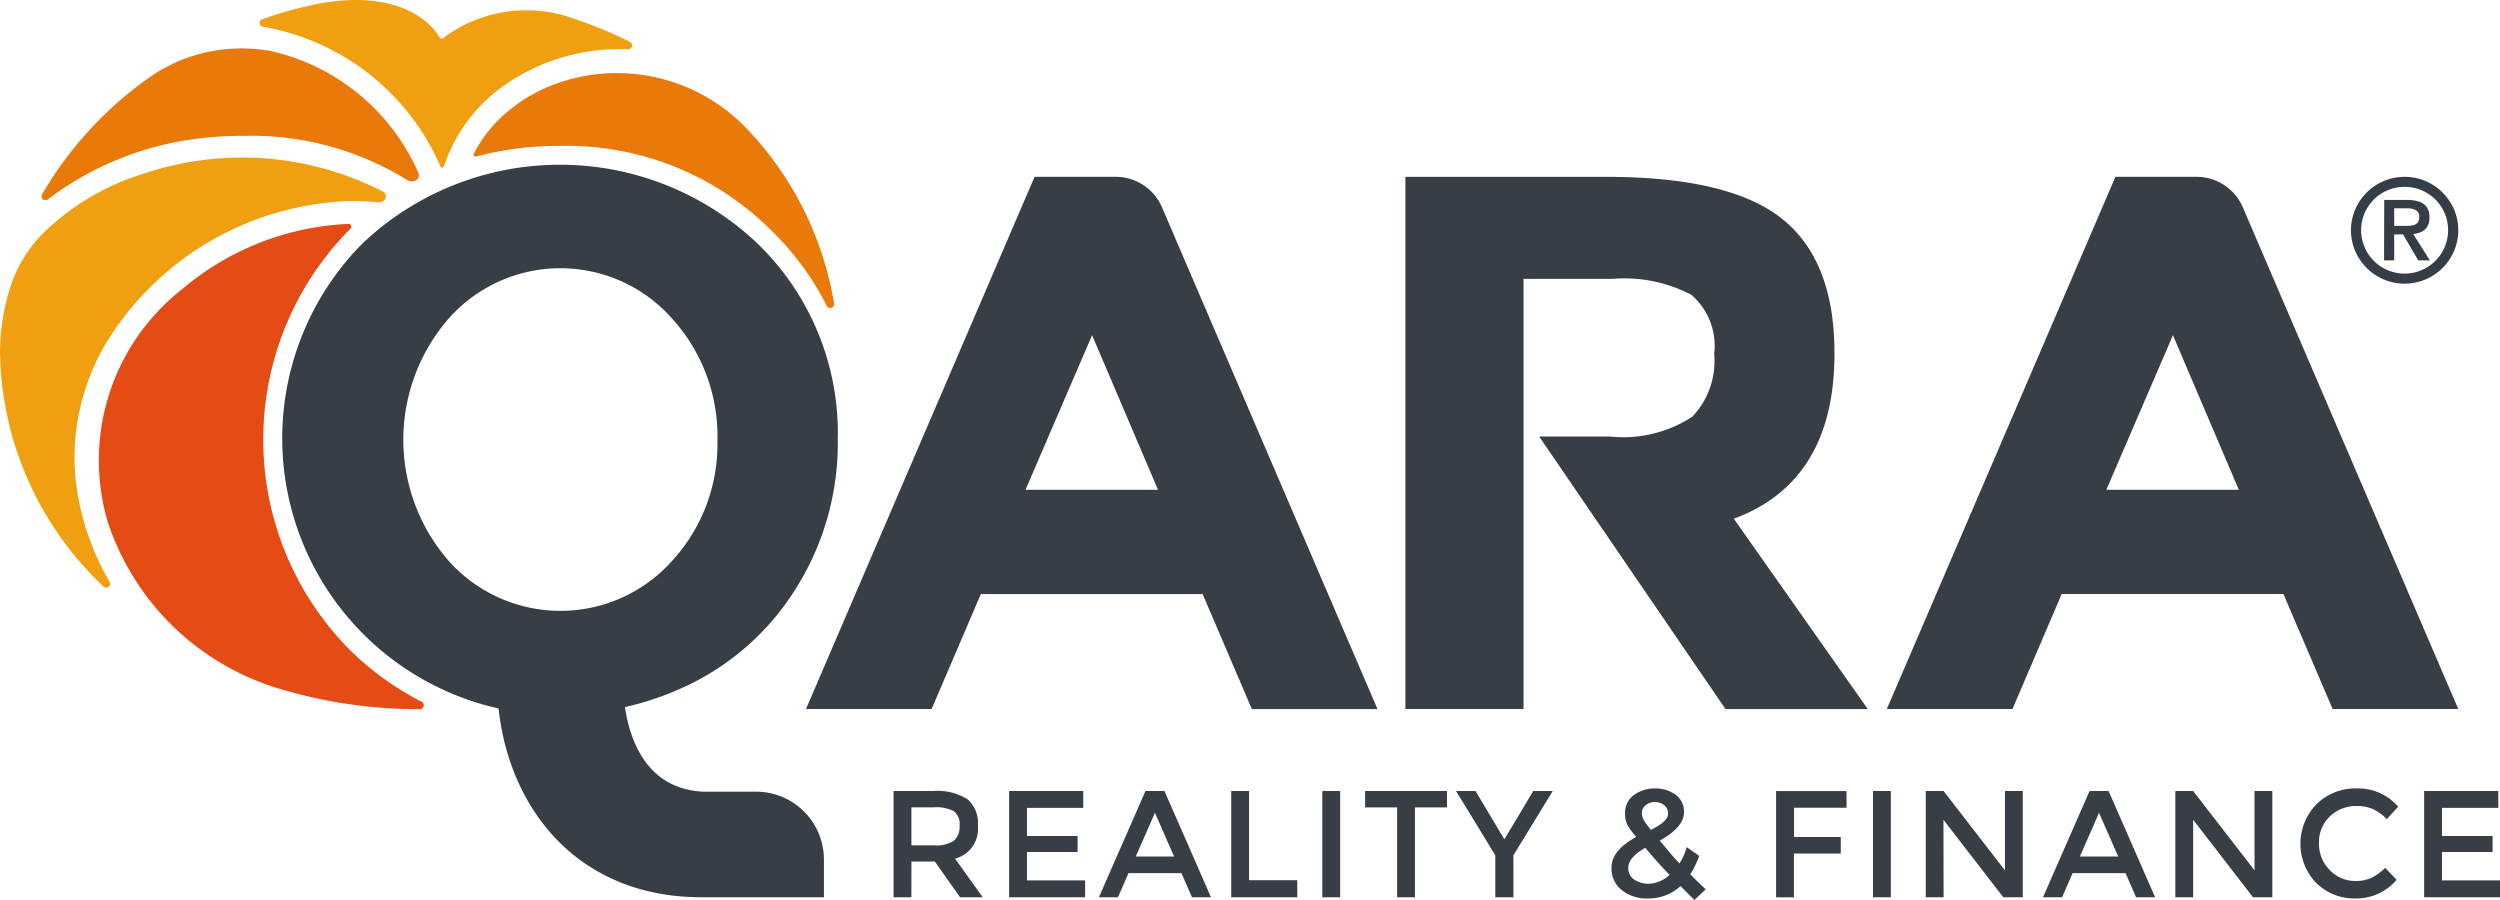 <svg xmlns="http://www.w3.org/2000/svg" width="100" height="36" viewBox="0 0 100 36"><g transform="translate(-0.738 -0.894)"><path d="M398.774,107.9h-5.025l9.143-21.288h3.249a2.011,2.011,0,0,1,1.848,1.221l8.619,20.068h-5.026l-1.968-4.6h-8.871Zm23.676,0h-4.724V86.613h8.023q4.936,0,7.039,1.675t2.1,5.39q0,5.117-4.026,6.61l5.358,7.614h-5.691L423.076,97H425.9a5.055,5.055,0,0,0,3.3-.792,3.229,3.229,0,0,0,.877-2.513,2.7,2.7,0,0,0-.908-2.36,5.778,5.778,0,0,0-3.178-.64H422.45V107.9Zm19.558,0h-5.026l9.144-21.288h3.248a2.011,2.011,0,0,1,1.848,1.221L459.84,107.9h-5.025l-1.969-4.6h-8.87ZM405.193,92.947l-2.664,6.183h5.3Zm43.233,0-2.664,6.183h5.3Z" transform="translate(-360.771 -78.645)" fill="#373e45"/><path d="M1147.111,88.742a2.113,2.113,0,0,0,.415,1.261,2.149,2.149,0,0,0,3.767-.586,2.12,2.12,0,0,0-.305-1.936,2.149,2.149,0,0,0-3.462,0,2.111,2.111,0,0,0-.415,1.261Zm.406,0a1.733,1.733,0,0,1,1.062-1.6,1.76,1.76,0,0,1,1.356,0,1.736,1.736,0,0,1,.925.921,1.743,1.743,0,0,1,0,1.35,1.74,1.74,0,0,1-3.343-.674Zm.917,1.207h.406V88.909h.354l.609,1.039h.464l-.667-1.057a.994.994,0,0,0,.336-.089.545.545,0,0,0,.229-.208.685.685,0,0,0,.084-.355.731.731,0,0,0-.1-.41.594.594,0,0,0-.308-.229,1.5,1.5,0,0,0-.5-.071h-.9Zm.406-1.375v-.71h.493a1.1,1.1,0,0,1,.18.012.546.546,0,0,1,.164.049.293.293,0,0,1,.12.1.319.319,0,0,1,.046.175.368.368,0,0,1-.071.243.328.328,0,0,1-.185.1,1.093,1.093,0,0,1-.26.023h-.487Z" transform="translate(-1052.334 -78.638)" fill="#353e46"/><path d="M192.955,110.061a1.575,1.575,0,0,1-1.009-.331,1.1,1.1,0,0,1-.417-.909q0-.687.991-1.222a2.83,2.83,0,0,1-.348-.468.956.956,0,0,1-.1-.462.87.87,0,0,1,.356-.748,1.383,1.383,0,0,1,.84-.262,1.349,1.349,0,0,1,.822.249.82.82,0,0,1,.339.7q0,.6-.967,1.136.484.6.786.912a2.218,2.218,0,0,0,.29-.65l.5.352a4.007,4.007,0,0,1-.356.736q.241.249.616.6l-.453.426-.556-.554a1.882,1.882,0,0,1-1.33.493Zm28.331-.7a1.5,1.5,0,0,0,.635-.125,2.183,2.183,0,0,0,.555-.4l.459.475a2.108,2.108,0,0,1-1.628.748,2.177,2.177,0,0,1-1.59-.62,2.265,2.265,0,0,1,.012-3.149,2.225,2.225,0,0,1,1.626-.633,2.122,2.122,0,0,1,1.641.729l-.454.5a1.961,1.961,0,0,0-.571-.408,1.594,1.594,0,0,0-.632-.116,1.5,1.5,0,0,0-1.075.417,1.406,1.406,0,0,0-.435,1.064,1.473,1.473,0,0,0,.432,1.082,1.4,1.4,0,0,0,1.025.435Zm-40.61.65h-.714v-4.249h.714Zm22.027,0h-.713v-4.249h.713Zm-25.672-.681h1.928v.681h-2.641v-4.249h.713Zm23.9-2.9h-2.1V107.6H200.7v.663h-1.873v1.751h-.714v-4.249h2.816Zm26.071.006h-2.254v1.125h2.025v.639h-2.025v1.136h2.326v.675h-3.039v-4.249H227Zm-56.6,0h-2.254v1.125h2.025v.639h-2.025v1.136h2.326v.675h-3.039v-4.249H170.4v.674Zm14.546-.018h-1.281v3.593h-.713v-3.593h-1.281v-.656h3.276Zm2.659,3.593h-.725v-1.678l-1.571-2.571h.779l1.154,1.933,1.154-1.933h.78l-1.572,2.571Zm17.206,0H204.1v-4.249h.713l2.454,3.173v-3.173h.713v4.249H207.2l-2.393-3.1Zm9.983,0h-.713v-4.249h.713l2.454,3.173v-3.173h.713v4.249h-.774l-2.393-3.1Zm-51.271,0h-.713v-4.249h1.571a2.265,2.265,0,0,1,1.384.328,1.259,1.259,0,0,1,.418,1.052,1.233,1.233,0,0,1-.913,1.325l1.106,1.544h-.906l-1.009-1.428h-.937Zm11.984,0h-.761l-.423-.966h-2.115l-.423.966h-.761l1.861-4.249h.761Zm37.765,0h-.762l-.422-.966h-2.116l-.422.966h-.762l1.861-4.249h.762ZM192.2,108.851a.537.537,0,0,0,.23.447,1,1,0,0,0,.61.172,1.3,1.3,0,0,0,.81-.352q-.61-.644-.966-1.082C192.427,108.283,192.2,108.555,192.2,108.851Zm-18.166-.468-.767-1.751-.768,1.751h1.535Zm37.764,0-.768-1.751-.767,1.751Zm-47.367-1.97h-.906v1.52h.888a1.3,1.3,0,0,0,.822-.189.759.759,0,0,0,.217-.6.647.647,0,0,0-.223-.571A1.484,1.484,0,0,0,164.43,106.413Zm28.833-.213a.566.566,0,0,0-.36.128.373.373,0,0,0-.16.3.585.585,0,0,0,.082.307,3.417,3.417,0,0,0,.281.38q.683-.34.683-.632a.421.421,0,0,0-.16-.361.6.6,0,0,0-.366-.119Zm-46.252-3.74a11.073,11.073,0,0,1-5.445-18.6,11.482,11.482,0,0,1,15.8,0A10.548,10.548,0,0,1,160.58,91.7a10.906,10.906,0,0,1-1.681,5.97,10.35,10.35,0,0,1-4.526,3.959,11.8,11.8,0,0,1-2.306.775c.189,1.288.849,3.271,3.123,3.384h2.129a2.715,2.715,0,0,1,2.707,2.723v1.5h-4.933C150.172,109.991,147.446,106.48,147.011,102.46Zm8.755-10.727a7.01,7.01,0,0,0-1.817-4.873,5.966,5.966,0,0,0-8.931,0,7.382,7.382,0,0,0,0,9.7,5.995,5.995,0,0,0,8.931,0A6.911,6.911,0,0,0,155.766,91.733Z" transform="translate(-126.331 -73.227)" fill="#373e45"/><path d="M55.7,127.946a10.33,10.33,0,0,1-6.564-6.088c-.076-.192-.147-.389-.21-.586a8.7,8.7,0,0,1,3-9.287,11.016,11.016,0,0,1,6.644-2.6.109.109,0,0,1,.1.069.114.114,0,0,1-.025.123l-.061.06a11.948,11.948,0,0,0,0,16.753,11.728,11.728,0,0,0,2.9,2.106.157.157,0,0,1-.069.3h-.036A19.274,19.274,0,0,1,55.7,127.946Z" transform="translate(-43.888 -99.535)" fill="#e54b14" fill-rule="evenodd"/><path d="M38.518,28.679a.081.081,0,0,1-.083-.027.082.082,0,0,1-.01-.089,5.43,5.43,0,0,1,1.046-1.406,6.4,6.4,0,0,1,2.545-1.492,7.189,7.189,0,0,1,7.463,2.043,13.241,13.241,0,0,1,3.357,6.852.158.158,0,0,1-.109.171.155.155,0,0,1-.185-.081,11.388,11.388,0,0,0-2.23-3.028,11.576,11.576,0,0,0-8.441-3.367,12.9,12.9,0,0,0-3.354.423ZM25.3,25.62a6.426,6.426,0,0,1,4.841-1.185l0-.011a8.475,8.475,0,0,1,6.069,4.914.225.225,0,0,1-.1.293.347.347,0,0,1-.36-.018,11.867,11.867,0,0,0-6.5-1.761,14.751,14.751,0,0,0-1.657.087,12.429,12.429,0,0,0-6.2,2.449.155.155,0,0,1-.2,0,.157.157,0,0,1-.036-.2A14.913,14.913,0,0,1,25.3,25.62Z" transform="translate(-18.735 -21.524)" fill="#e97a0a" fill-rule="evenodd"/><path d="M.738,14.942a8.571,8.571,0,0,1,.369-2.414A5.355,5.355,0,0,1,2.4,10.287,9.894,9.894,0,0,1,6.5,7.835a12.364,12.364,0,0,1,9.568.727.216.216,0,0,1,.016.36h0a.352.352,0,0,1-.244.065,8.8,8.8,0,0,0-.933-.053h-.1a11.883,11.883,0,0,0-9.831,5.692A8.986,8.986,0,0,0,3.746,19.9a10.359,10.359,0,0,0,1.375,4.265.156.156,0,0,1-.241.193A13.141,13.141,0,0,1,.738,14.942Zm12.5-13.849c2.623-.568,4.387.152,5.088,1.3a.088.088,0,0,0,.139.026,5.533,5.533,0,0,1,5.3-.751,16.552,16.552,0,0,1,2.17.9.159.159,0,0,1,.08.18.156.156,0,0,1-.157.118l-.26-.006a7.973,7.973,0,0,0-5.048,1.718A6.432,6.432,0,0,0,18.5,7.535a.076.076,0,0,1-.143.016,9.513,9.513,0,0,0-7.1-5.587.156.156,0,0,1-.035-.3,16.007,16.007,0,0,1,2.016-.569Z" transform="translate(0 0)" fill="#ef9f0f" fill-rule="evenodd"/></g></svg>